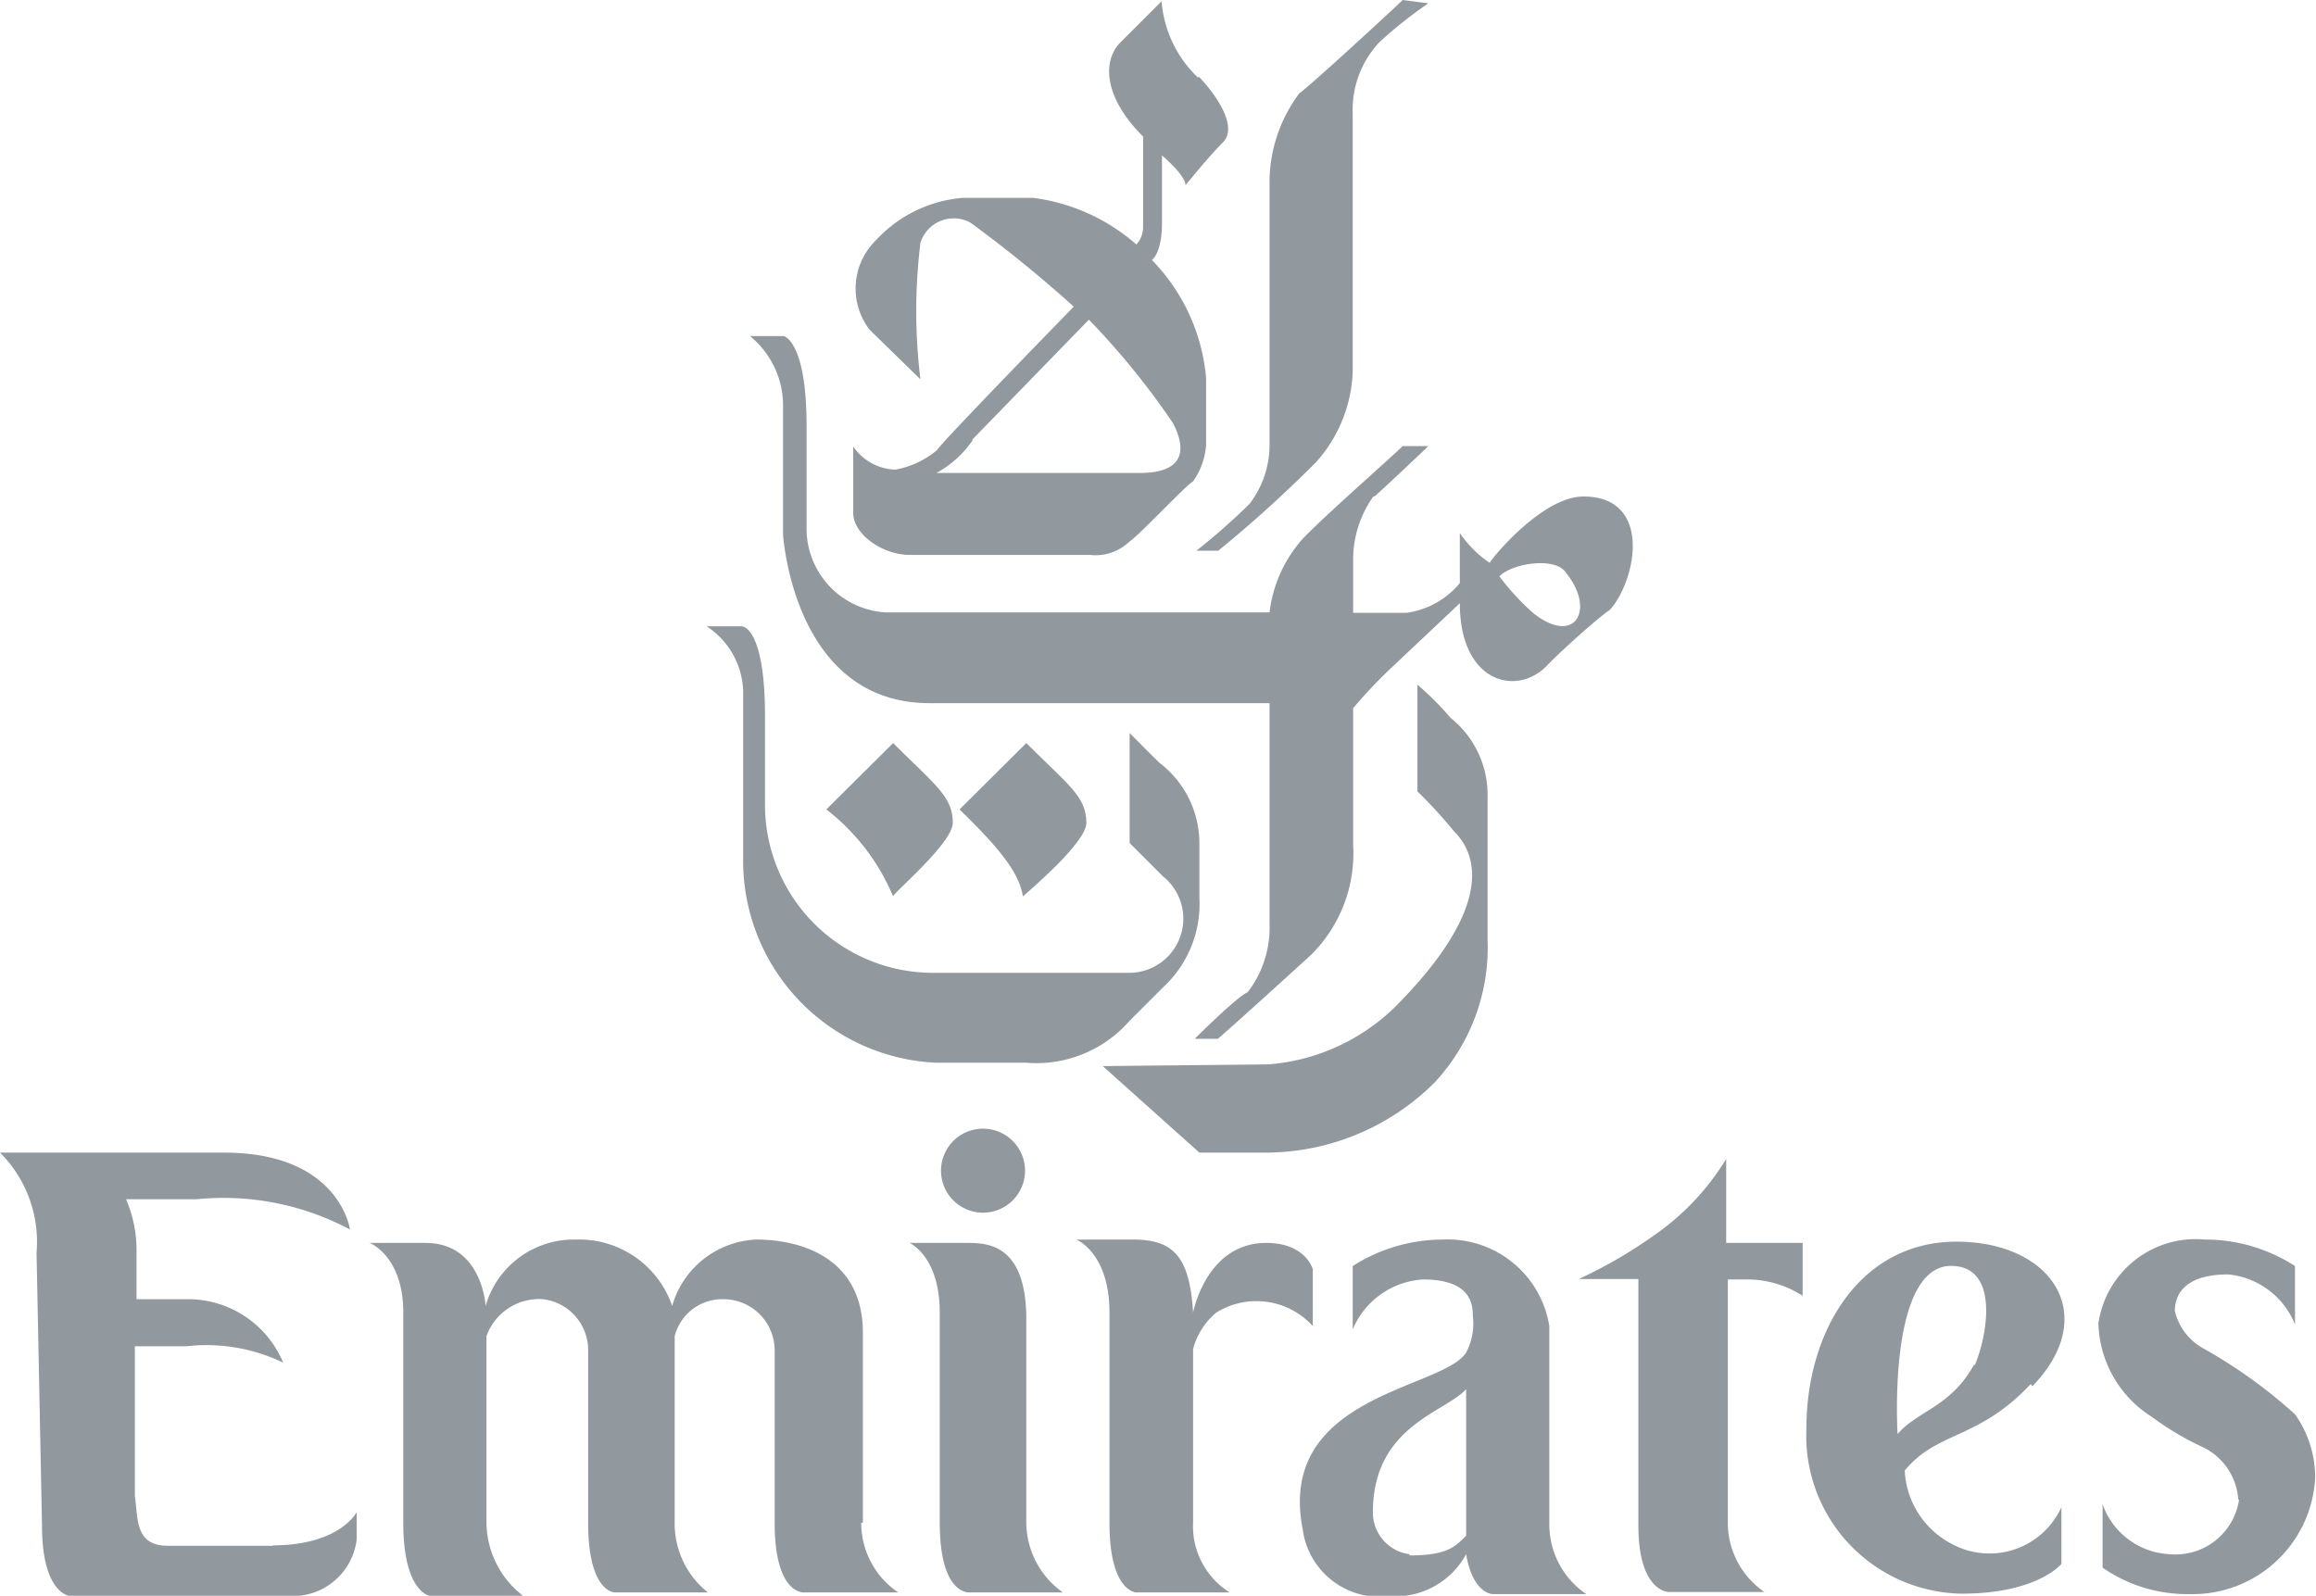 <svg xmlns="http://www.w3.org/2000/svg" viewBox="0 0 55.13 37.99"><defs><style>.cls-1{fill:#91989e;}</style></defs><g id="Layer_2" data-name="Layer 2"><g id="ELEMENTOS"><path class="cls-1" d="M30.93,2.22a3.55,3.55,0,0,0-.71,2.06v6.35A2.3,2.3,0,0,1,29.74,12a15.66,15.66,0,0,1-1.26,1.11H29A30.14,30.14,0,0,0,31.33,11a3.41,3.41,0,0,0,.87-2.15V2.7A2.34,2.34,0,0,1,32.84,1,10.17,10.17,0,0,1,34,.08L33.39,0c-.16.16-2.22,2.06-2.46,2.22"/><path class="cls-1" d="M26.25,25.38l2.3,2.06h1.59a5.7,5.7,0,0,0,4-1.66,4.71,4.71,0,0,0,1.27-3.41V19a2.35,2.35,0,0,0-.88-1.91,7.27,7.27,0,0,0-.79-.79v2.54a11.17,11.17,0,0,1,.87.95c.72.71.72,2.06-1.42,4.2a4.85,4.85,0,0,1-3,1.35Z"/><path class="cls-1" d="M35.69,13.72a6,6,0,0,0,.8.87c1,.8,1.5-.07.79-.95-.24-.39-1.27-.24-1.59.08m-3-1.9a2.6,2.6,0,0,0-.48,1.51v1.26h1.27a2,2,0,0,0,1.27-.71V12.69a2.68,2.68,0,0,0,.71.71c.08-.15,1.27-1.58,2.23-1.58,1.66,0,1.26,2,.63,2.7-.24.15-1.19,1-1.51,1.34-.71.72-2.06.4-2.06-1.5l-1.59,1.5a11.67,11.67,0,0,0-.95,1v3.25a3.4,3.4,0,0,1-1,2.62c-.16.15-2,1.82-2.22,2h-.55s1-1,1.26-1.11A2.51,2.51,0,0,0,30.22,22V16.74H22.13c-2.86,0-3.41-3.1-3.49-4V9.68A2.13,2.13,0,0,0,17.85,8h.79c.08,0,.56.24.56,2.14v2.38a2,2,0,0,0,1.9,2.06h9.12a3.19,3.19,0,0,1,.71-1.66c.24-.32,2.22-2.06,2.46-2.3H34c-.08.08-1,.95-1.27,1.19"/><path class="cls-1" d="M25.86,19.59c0,.48-1.43,1.67-1.51,1.75-.08-.48-.4-1-1.51-2.07l1.59-1.58c1,1,1.43,1.27,1.43,1.9"/><path class="cls-1" d="M23.16,10.47a2.49,2.49,0,0,1-.87.79h4.84c1.27,0,1-.79.79-1.19a18.36,18.36,0,0,0-2-2.46l-2.78,2.86m5.39-8.65c.32.32,1,1.19.56,1.59-.32.32-.87,1-.87,1,0-.24-.56-.71-.56-.71V5.31c0,.72-.24.88-.24.88A4.59,4.59,0,0,1,28.71,9v1.59a1.72,1.72,0,0,1-.31.87c-.16.08-1.27,1.27-1.51,1.43a1.17,1.17,0,0,1-.95.32H21.65c-.63,0-1.34-.48-1.34-1V10.63a1.26,1.26,0,0,0,1,.55,2.1,2.1,0,0,0,1-.47c.08-.16,3.25-3.41,3.25-3.41a31,31,0,0,0-2.46-2,.83.83,0,0,0-1.19.48,13.3,13.3,0,0,0,0,3.25L20.7,7.85a1.61,1.61,0,0,1,.16-2.14,3.16,3.16,0,0,1,2.06-1h1.67a4.62,4.62,0,0,1,2.46,1.11.61.61,0,0,0,.16-.4V3.25c-.88-.87-1-1.74-.56-2.22l1-1a2.81,2.81,0,0,0,.87,1.82"/><path class="cls-1" d="M17.69,14.91h-.87a1.91,1.91,0,0,1,.87,1.67v3.88a4.81,4.81,0,0,0,4.6,4.84h2.14a2.94,2.94,0,0,0,2.46-1l.79-.79a2.7,2.7,0,0,0,.87-2.14V20.07a2.41,2.41,0,0,0-.95-1.91c-.16-.15-.71-.71-.71-.71v2.62l.79.79a1.29,1.29,0,0,1-.79,2.3H22.21a4,4,0,0,1-4-4V17.05c0-2.14-.55-2.14-.55-2.14"/><path class="cls-1" d="M22.68,19.59c0,.48-1.42,1.67-1.42,1.75a5.12,5.12,0,0,0-1.59-2.07l1.59-1.58c1,1,1.42,1.27,1.42,1.9"/><path class="cls-1" d="M6.5,36.8H4c-.79,0-.71-.63-.79-1.19V32.05H4.44a4.2,4.2,0,0,1,2.3.39,2.45,2.45,0,0,0-2.3-1.51H3.25V29.82A3.06,3.06,0,0,0,3,28.55H4.68a6.4,6.4,0,0,1,3.65.72s-.24-1.83-3-1.83H0a3,3,0,0,1,.87,2.38L1,36.33c0,1.58.64,1.66.64,1.66H6.82a1.53,1.53,0,0,0,1.67-1.34V36s-.4.79-2,.79"/><path class="cls-1" d="M20.54,36.25V31.73c0-1.75-1.42-2.22-2.54-2.22a2.18,2.18,0,0,0-2,1.58,2.34,2.34,0,0,0-2.3-1.58,2.18,2.18,0,0,0-2.14,1.58s-.08-1.5-1.43-1.5H8.8s.8.31.8,1.66v5c0,1.66.63,1.74.63,1.74h2.22a2.22,2.22,0,0,1-.87-1.74V31.81a1.33,1.33,0,0,1,1.35-.88A1.22,1.22,0,0,1,14,32.12v4.13c0,1.66.63,1.66.63,1.66h2.22a2.09,2.09,0,0,1-.79-1.66V31.81a1.17,1.17,0,0,1,1.19-.88,1.22,1.22,0,0,1,1.19,1.19v4.13c0,1.74.71,1.66.71,1.66h2.23a2,2,0,0,1-.88-1.66"/><path class="cls-1" d="M24.43,36.25a2.05,2.05,0,0,0,.87,1.66H23.08s-.71.08-.71-1.66v-5c0-1.35-.72-1.66-.72-1.66H23c.48,0,1.43,0,1.43,1.82Z"/><path class="cls-1" d="M31.25,30.22s-.16-.63-1.11-.63c-1.43,0-1.74,1.66-1.74,1.66-.08-1.35-.48-1.74-1.43-1.74H25.62s.79.31.79,1.74v5c0,1.66.64,1.66.64,1.66h2.22a1.86,1.86,0,0,1-.87-1.66V32.12a1.68,1.68,0,0,1,.55-.87,1.81,1.81,0,0,1,2.3.32Z"/><path class="cls-1" d="M41.64,30.46a2.42,2.42,0,0,1,1.27.39V29.59H41.09v-2a6,6,0,0,1-1.51,1.67,11.28,11.28,0,0,1-2,1.19H39v5.87c0,1.58.72,1.58.72,1.58H42a2,2,0,0,1-.87-1.58V30.46Z"/><path class="cls-1" d="M47,32.52c.31-.71.63-2.46-.64-2.38-1.43.16-1.19,4-1.19,4,.48-.56,1.27-.64,1.83-1.67m1.34.48c-1.26,1.34-2.22,1.11-3,2.06a2.08,2.08,0,0,0,1.11,1.74,1.88,1.88,0,0,0,2.62-.87v1.35s-.56.71-2.38.71A3.76,3.76,0,0,1,43,34c0-2.3,1.27-4.44,3.57-4.44S50,31.33,48.38,33"/><path class="cls-1" d="M23.4,28.87a1,1,0,1,0-1-1,1,1,0,0,0,1,1"/><path class="cls-1" d="M34.9,32.2c-.56.88-4.52,1-3.89,4.21A1.85,1.85,0,0,0,33.08,38a1.92,1.92,0,0,0,1.82-1c.16.95.63.95.63.95h2.23a2,2,0,0,1-.88-1.66V31.57a2.45,2.45,0,0,0-2.54-2.06,4,4,0,0,0-2.14.63v1.51a1.94,1.94,0,0,1,1.67-1.19c1.11,0,1.19.55,1.19.87a1.48,1.48,0,0,1-.16.87M33.55,37a1,1,0,0,1-.87-1c0-2.06,1.74-2.38,2.22-2.93v3.49c-.24.23-.4.47-1.35.47"/><path class="cls-1" d="M53.3,35.69A1.53,1.53,0,0,1,51.64,37a1.78,1.78,0,0,1-1.59-1.19v1.51a3.52,3.52,0,0,0,2.06.63,2.92,2.92,0,0,0,3-2.77,2.6,2.6,0,0,0-.48-1.51,11.91,11.91,0,0,0-2.22-1.59,1.38,1.38,0,0,1-.64-.87c0-.32.16-.87,1.27-.87a1.91,1.91,0,0,1,1.59,1.19V30.14a3.94,3.94,0,0,0-2.14-.63,2.34,2.34,0,0,0-2.54,2,2.72,2.72,0,0,0,1.27,2.22,7,7,0,0,0,1.19.71,1.49,1.49,0,0,1,.87,1.27"/></g></g></svg>